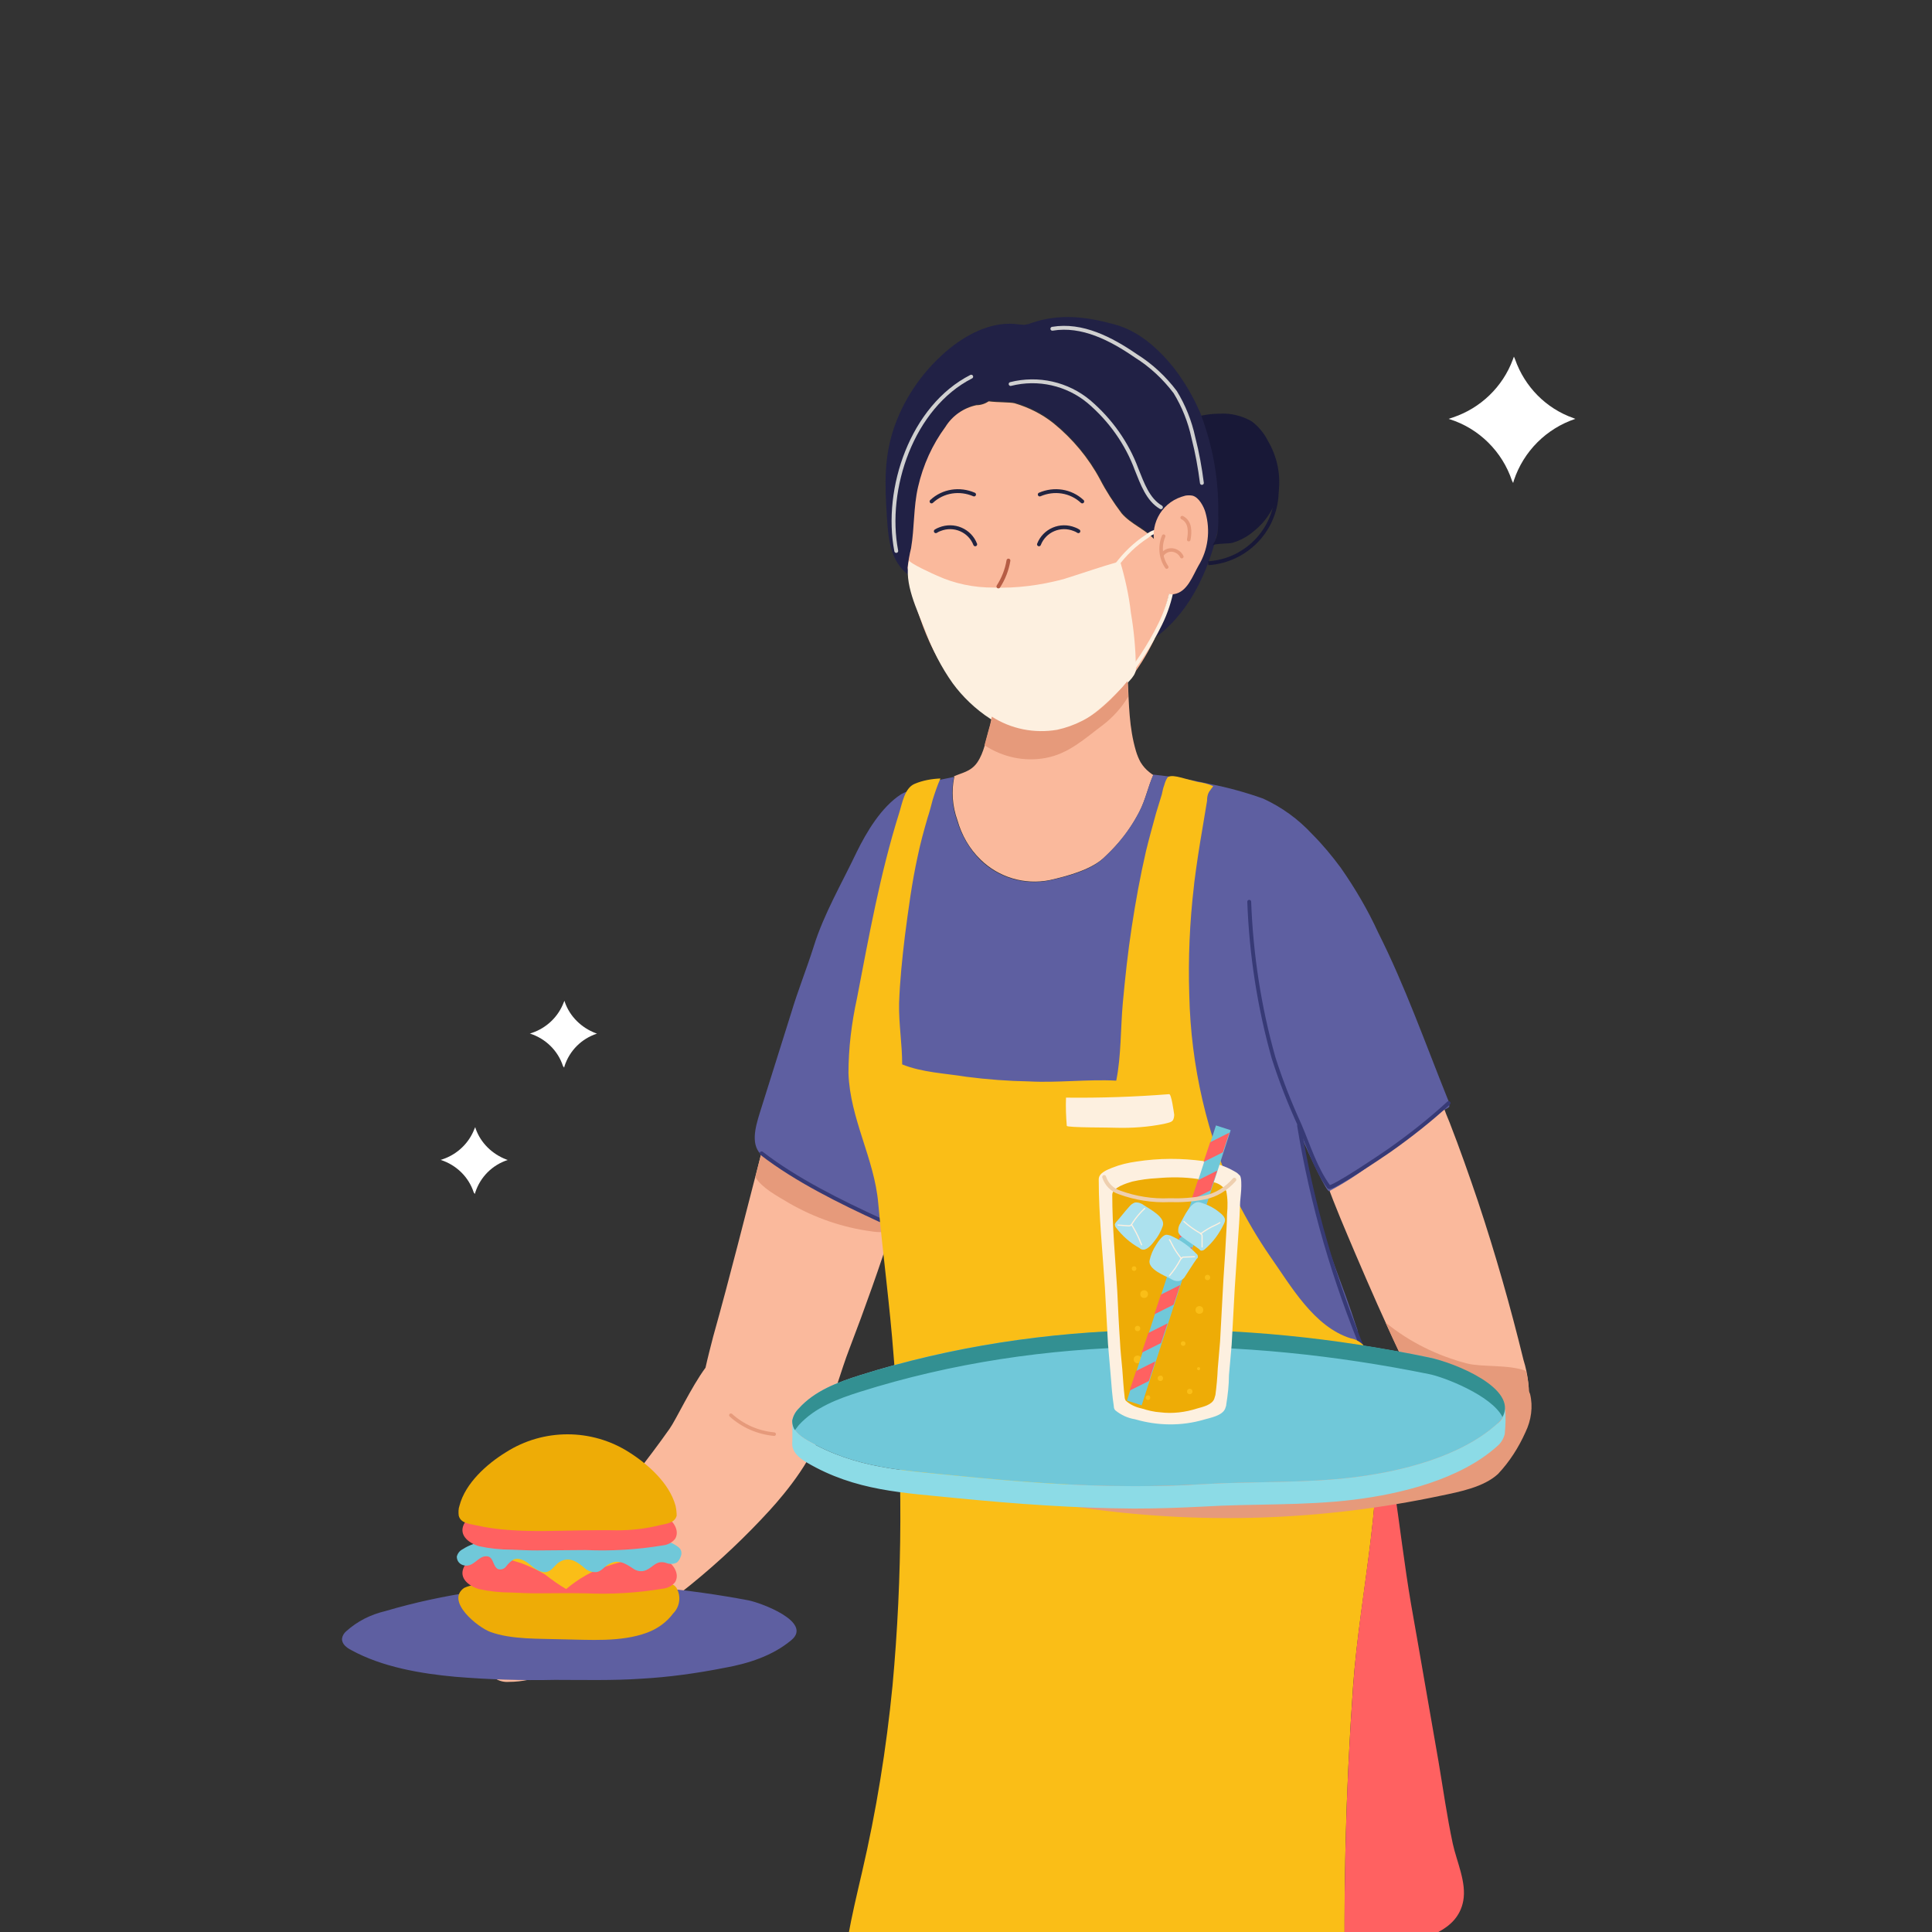 <?xml version="1.0" encoding="utf-8"?>
<!-- Generator: Adobe Illustrator 25.3.1, SVG Export Plug-In . SVG Version: 6.00 Build 0)  -->
<svg version="1.1" id="Capa_1" xmlns="http://www.w3.org/2000/svg" xmlns:xlink="http://www.w3.org/1999/xlink" x="0px" y="0px"
	 viewBox="0 0 500 500" style="enable-background:new 0 0 500 500;" xml:space="preserve">
<rect x="0" y="0" width="500" height="500" fill="#333333" stroke="none"/>
<style type="text/css">
	.st0{fill:#FAB99C;}
	.st1{fill:#212145;}
	.st2{fill:#181837;}
	.st3{fill:#5E5FA1;}
	.st4{fill:#E69A7B;}
	.st5{fill:none;stroke:#373A76;stroke-linecap:round;stroke-linejoin:round;}
	.st6{fill:#FABE17;}
	.st7{fill:#FF6161;}
	.st8{fill:none;stroke:#FDF0E0;stroke-miterlimit:10;}
	.st9{fill:#70C8D9;}
	.st10{fill:#8CDBE6;}
	.st11{fill:#339092;}
	.st12{fill:#FDF0E0;}
	.st13{fill:#EEAC06;}
	.st14{fill:#ACE1EE;}
	.st15{fill:none;stroke:#FDF0E0;stroke-width:0.3;stroke-linecap:round;stroke-miterlimit:10;}
	.st16{fill:none;stroke:#EECFAF;stroke-linecap:round;stroke-linejoin:round;}
	.st17{fill:none;stroke:#E69A7B;stroke-width:0.916;stroke-linecap:round;stroke-linejoin:round;}
	.st18{fill:none;stroke:#B65D45;stroke-linecap:round;stroke-linejoin:round;}
	.st19{fill:none;stroke:#212441;stroke-linecap:round;stroke-linejoin:round;}
	.st20{fill:none;stroke:#D0D0D0;stroke-linecap:round;stroke-linejoin:round;}
	.st21{fill:none;stroke:#181837;stroke-miterlimit:10;}
	.st22{fill:#FFFFFF;}
</style>
<g id="Enmascarar_grupo_2" transform="translate(-796 -388)">
	<g id="ilustracion" transform="translate(758.594 320.938)">
		<g id="Grupo_1586" transform="translate(83.423 109.729)">
			<g id="Grupo_1583" transform="translate(19.966)">
				<path id="Trazado_907" class="st0" d="M163.3,273.7c-7.4-3.1-14.6-6.7-21.4-11c-3.6-1.9-7.1-4-10.4-6.3
					c-0.2-0.1-0.3-0.3-0.5-0.4c-4.1,15.8-8,31.5-12.4,47.2c-0.7,2.7-1.4,5.4-2,8.1c-3.7,5-7.6,13.4-9.3,15.8
					c-5.8,8.2-12,16-18.6,23.5c-9.3,10.6-19.5,20.6-26.3,32.9c-1.5,2.7-2.6,6.6-0.1,8.3c1,0.6,2.2,0.9,3.4,0.8
					c6.9,0,13.4-3.1,19.5-6.5c1.7-0.9,3.3-1.9,5-2.9c16-9.5,30.5-21.3,43.1-35.1c4-4.4,12.1-14.1,13.6-22.4
					c2.9-6.5,4.8-13.8,6.9-19.2c4.1-10.7,7.9-21.4,11.4-32.3C164.6,274.2,163.9,274,163.3,273.7z"/>
				<path id="Trazado_910" class="st0" d="M281.1,240.5c1.5-1.5,3.1-2.8,4.9-3.9c4.7-2.8,10.3-3.4,15.5-1.7c3.5,1.2,3.7,0.1,4.5,3.6
					c0.8,3.2,1.9,6.4,3.2,9.4c2.6,6.7,5,13.5,7.3,20.3c4.5,13.5,8.4,27.2,11.8,41.1c1.2,3.8,1.6,7.7,1.3,11.6
					c-0.7,4.6-3.3,8.6-7.2,11.1c-1.5,1.1-3.4,1.6-5.2,1.5c-2.8-0.3-4.9-2.6-6.6-4.9c-5-6.6-10.5-13-14-20.4
					c-4.2-8.8-8.1-17.7-11.9-26.6c-2.5-5.9-5.1-11.9-7.3-18c-1.8-4.8-4.1-10.1-1.8-15.1C276.9,245.6,278.8,242.9,281.1,240.5z"/>
				<path id="Trazado_911" class="st1" d="M238,52.8c-4-5.1-9.2-9.8-15.5-11.5c-7.3-2-14.1-2.9-21.5-0.4c-0.6,0.3-1.3,0.4-1.9,0.5
					c-0.4,0-0.9-0.1-1.3-0.1c-6.5-1-12.9,2.1-18,6.2c-6.5,5.3-11.5,12.3-14.3,20.2c-2.7,7.7-2.5,14.8-2,22.7c0.4,5.8,0.6,12.2,6,16
					c-1.2-0.9,0.2-6.1,0.4-7.4c0.9-5.2,0.6-10.6,1.8-15.8c1.3-5.6,3.7-10.9,7.1-15.6c1.8-2.8,4.7-4.8,8-5.6c1.1,0,2.2-0.4,3.2-1
					c2.2,0.3,5.5,0.2,6.7,0.5c3.7,1.1,7.1,2.8,10.1,5.2c4.9,4,9,8.9,12,14.5c1.6,3.1,3.4,6,5.6,8.8c2.5,2.9,6.2,4.1,8.7,7
					c3,3.5,5.1,7.2,4,11.9c-0.4,2.2-1,4.4-1.7,6.5l-2.7,7c0.1-0.2,1.2-0.7,1.4-0.9c9.7-7.7,14.6-21.1,16.2-33.1
					c0.7-5.4-1.8-11.9-3.1-17.1C245.3,64.7,242.2,58.3,238,52.8z"/>
				<path id="Trazado_912" class="st2" d="M262.2,71.5c-1-2-2.4-3.7-4.2-5.1c-2.6-1.5-5.5-2.2-8.5-2c-1.6,0-3.1,0.2-4.6,0.5
					c3,8,4.5,16.4,4.4,24.9c0,2.9,0.3,6.3-1.6,8.8c0.5-0.7,4.4-0.5,5.3-0.8c2-0.6,3.9-1.6,5.5-3c3.4-2.7,5.7-6.5,6.5-10.8
					C265.4,79.6,264.4,75.3,262.2,71.5z"/>
				<path id="Trazado_913" class="st0" d="M232.6,122.6l2.7-7c0.7-2.1,1.3-4.3,1.7-6.5c1.1-4.8-1-8.4-4-11.9c-2.5-2.9-6.2-4.1-8.7-7
					c-2.1-2.8-4-5.7-5.6-8.8c-3-5.6-7.1-10.5-12-14.5c-3-2.4-6.4-4.1-10.1-5.2c-1.2-0.3-4.5-0.2-6.7-0.5c-0.9,0.6-2,1-3.2,1
					c-3.3,0.7-6.2,2.7-8,5.6c-3.4,4.6-5.8,9.9-7.1,15.6c-1.2,5.2-0.9,10.5-1.8,15.8c-0.4,1.6-0.7,3.3-0.9,5c0.1,0.8,0.3,1.6,0.4,2.4
					c0.2,1.2,0,0,0,0l0,0c2.3,11.6,6.7,22.8,14.9,31.2c6.1,6.2,14.7,10.3,23.5,8.6c4.6-1,8.8-3.2,12.3-6.4
					c5.4-4.9,9.7-10.8,12.8-17.3C232.7,122.5,232.6,122.5,232.6,122.6z"/>
				<path id="Trazado_914" class="st0" d="M181,158.3c-0.8,3.8-0.5,7.7,0.8,11.3c1.1,3.9,3.1,7.4,6,10.2c4.7,4.6,11.4,6.6,17.9,5.3
					c4.4-1,10.4-2.6,13.8-5.6c1.4-1.3,2.7-2.6,4-4.1c2.1-2.4,3.9-5.1,5.4-8c1.6-3.1,2.2-6.4,3.6-9.5c-0.4-0.2-0.7-0.5-1-0.7
					c-0.9-0.7-1.7-1.6-2.3-2.6c-0.5-0.9-0.9-1.9-1.2-2.9c-1.8-6.1-1.8-12.1-2.1-18.2c-1.8,2.2-3.7,4.3-5.9,6.2
					c-3.4,3.2-7.7,5.4-12.3,6.4c-5.9,1-11.9-0.2-16.9-3.4c-0.2,1-0.4,2-0.7,3c-0.9,3-1.4,6.4-3.2,9c-1.7,2.4-4,2.6-6.1,3.6H181z"/>
				<path id="Trazado_915" class="st3" d="M308.7,241.8c-5.8-14.4-11-29.2-18-43.1c-2.7-5.9-6-11.5-9.7-16.8c-2.3-3.1-4.7-6-7.4-8.7
					c-3.6-3.9-7.9-7-12.7-9.2c-4.5-1.6-9.2-2.9-13.9-3.8c-4.8-1.1-9.6-1.9-14.5-2.4c-1.4,3.2-2,6.5-3.7,9.7c-1.5,2.9-3.3,5.5-5.4,8
					c-1.2,1.4-2.6,2.8-4,4.1c-3.4,3.1-9.4,4.6-13.8,5.6c-6.5,1.3-13.2-0.7-17.9-5.3c-2.8-2.8-4.9-6.4-6-10.2
					c-1.3-3.6-1.6-7.6-0.8-11.3l-8.3,1.7c-0.9,0.1-1.8,0.4-2.7,0.9c-0.5,0.3-0.9,0.7-1.2,1.2c-0.5,0.2-1,0.4-1.5,0.7
					c-5.1,3.3-8.9,9.7-11.5,15c-3.8,8-8.5,16-11.1,24.4c-1.8,5.7-4.1,11.4-5.8,17.1c-2.7,8.7-5.5,17.4-8.2,26.1
					c-1.1,3.6-2.5,8.4,0.8,11c3.4,2.3,6.8,4.4,10.4,6.3c6.8,4.3,14,7.9,21.4,11c0.8,0.4,1.7,0.6,2.6,0.4c0.8-0.4,1.4-1,1.8-1.8
					c0.4-0.6,0.7-1.3,1-2c5.9,18.4,9.7,37.5,11.1,56.8c21.2-3,42.3-6,63.4-9.7c13.6-2.4,27.2-5.1,39.7-11.1c0.9-0.3,1.6-0.9,2.2-1.6
					c0.6-1.4,0.6-2.9,0-4.2c-3.3-10.4-7.7-20-10.3-30.6c-1.6-6.6-3.2-13.3-4.6-20c3.4,7.7,7.3,15.9,7.9,15.6
					c4.4-2.3,8.6-5.1,12.5-8.3l10-7.8c1.7-1.3,3.4-2.8,5.2-4c0.6-0.4,3.3-1.3,3.4-1.8C309.1,243,309,242.4,308.7,241.8z"/>
				<path id="Trazado_916" class="st4" d="M163.3,273.7c-7.4-3.1-14.6-6.7-21.4-11c-3.6-1.9-7.1-4-10.4-6.3
					c-0.2-0.1-0.3-0.3-0.5-0.4c-0.5,2-1,4-1.5,6c1.8,2.8,5.2,4.6,8.9,6.8c6.5,3.7,13.6,6.2,21.1,7.2c1.8,0.3,3.6,0.3,5.3-0.2
					c0.2-0.5,0.3-1,0.5-1.5C164.6,274.2,163.9,274,163.3,273.7z"/>
				<g id="Grupo_1558" transform="translate(36.517 78.713)">
					<g id="Grupo_1557">
						<path id="Trazado_917" class="st5" d="M220.8,112c0.5,13.7,2.6,27.3,6.3,40.4c1.9,6,4.2,11.8,6.8,17.5
							c2.3,5.4,4,11.1,7.5,15.9c0.6,0.8,14.3-8.5,15.6-9.4c5.4-3.8,10.6-7.9,15.4-12.3"/>
						<path id="Trazado_918" class="st5" d="M233.7,169.9c3.3,20.3,9.1,40.1,17,59.1"/>
						<path id="Trazado_919" class="st5" d="M94.6,177.1c8.9,6.9,20.5,12.6,30.7,17.3"/>
					</g>
				</g>
				<path id="Trazado_920" class="st6" d="M165,393.6c-1.6,16.3-4.2,32.4-7.9,48.3c-2.6,11.2-5.4,22.5-5.2,34
					c-0.1,1.8,0.3,3.6,1,5.2c1.2,1.7,2.9,3.1,4.8,3.9c23.2,12.2,50.1,13.5,75.8,12.6c20.5-0.7,49.3,6.4,48.7-23.3
					c-0.6-26.9,0.1-53.7,2-80.6c1.8-24.8,8.6-51.2,5.4-75.8c-0.4-3.4-1.5-6.9-2.1-10.4c-0.1-0.8-0.3-1.5-0.7-2.1
					c-0.9-0.9-2-1.5-3.2-1.7c-9.6-3-15.5-13.6-21-21.4c-3.1-4.5-5.9-9.3-8.4-14.2c-7.8-16.7-12-34.9-12.4-53.3
					c-0.3-9.4,0.1-18.8,1.2-28.1c0-0.3,0.1-0.7,0.1-1c0.6-4.7,1.3-9.3,2.1-13.9c0.4-2.4,0.8-4.8,1.2-7.2c0-0.8,0.1-1.6,0.5-2.3
					c0.1-0.2,1.1-1.5,1.1-1.5c-1.3-0.6-2.6-0.9-4-1.1c-1.5-0.4-3.1-0.8-4.6-1.2c-0.8-0.2-2.5-0.6-3.2,0c-0.4,0.6-0.7,1.3-0.9,2.1
					c-0.3,0.7-0.4,1.5-0.6,2.3c-0.5,1.6-1,3.2-1.5,4.9c-0.9,3.3-1.8,6.5-2.6,9.8c-1.5,6.5-2.7,13.1-3.7,19.7
					c-1,6.5-1.7,13.1-2.3,19.6c-0.6,6.6-0.4,13.7-1.7,20.1c-7.4-0.4-15.1,0.6-22.6,0.2c-5.4-0.1-10.8-0.5-16.2-1.2
					c-5.5-0.9-11.4-1.1-16.6-3.2c0-5.3-0.9-10.4-0.8-15.8c0.2-5.8,0.8-11.6,1.5-17.4c0.9-6.9,1.8-13.8,3.3-20.6
					c0.7-3.4,1.6-6.7,2.6-10.1c0.5-1.5,0.9-3.1,1.3-4.6c0.6-1.9,1.2-3.7,2-5.5c-2.3,0.1-4.6,0.5-6.7,1.4c-2.6,1.1-3.2,5.1-4,7.6
					c-4.9,15.6-7.8,31.8-10.9,47.9c-1.4,6.4-2.2,12.9-2.2,19.4c0.4,11.8,6.7,22.1,7.7,33.6c1.2,13.2,3,26.5,4,39.7
					C167.7,336.9,167.6,365.3,165,393.6z"/>
				<path id="Trazado_921" class="st7" d="M310,434.5c-1.5-7-2.5-14.2-3.7-21.3c-2.4-13.6-4.7-27.2-7.1-40.7
					c-3.4-19.9-4.9-42.1-11-61.7c0.6,2.4,1.1,4.8,1.4,7.2c3.2,24.6-3.7,51-5.4,75.8c-1.7,23.7-2.4,47.4-2.2,71.2
					c4.7-1,9.4-2.3,14-3.9c6.6-2.2,15.2-3.9,16.7-11.8C313.6,444.5,311,439.1,310,434.5z"/>
				<path id="Trazado_922" class="st8" d="M222.9,103.7c2.2-3,4.9-5.6,8-7.6c0.9-0.8,2-1.3,3.2-1.3c2.2,0.2,3.3,2.8,3.6,5
					c0.7,6.5-0.5,13.1-3.4,19s-6.5,11.3-10.8,16.2"/>
				<path id="Trazado_923" class="st0" d="M233.2,99.9c0-0.3-0.1-0.5-0.1-0.8c-1.8-5.5,1.2-11.4,6.7-13.2c0.3-0.1,0.7-0.2,1-0.3
					c0.6-0.1,1.2-0.1,1.8,0c1.7,0.4,3,2.9,3.4,4.4c1.3,4.6,0.7,9.6-1.8,13.7c-1.5,2.6-2.9,6.9-6.4,7.4c-3.6,0.5-4.2-4.8-4.4-7.3
					C233.3,102.6,233.4,101.2,233.2,99.9z"/>
				<path id="Trazado_924" class="st4" d="M309.3,314.8c-5.3,1.2-10.6,2.1-16,2.6c-15.1,0.8-30.1,3-44.8,6.5c-7.9,2-15.6,4.7-23,8.1
					c-3.9,1.6-7.7,3.5-11.3,5.7c-2.3,1.6-3.5,4.9-6.6,5.1c-1,2.4,2.4,4.2,4.9,4.5c31.4,4.7,63.4,3.7,94.5-2.9c4.8-1,11-2.2,14.7-5.6
					c3-3.2,5.3-6.8,7.1-10.8c1.5-3.1,2-6.6,1.2-9.9c-0.8-2.7-6.4-4-8.9-4.2C317.2,313.7,313.2,314,309.3,314.8z"/>
				<path id="Trazado_925" class="st4" d="M292.6,299.6c1.3,2.9,2.6,5.8,4,8.7c3.5,7.4,9,13.8,14,20.4c0.3,0.4,0.6,0.7,0.9,1.1
					c1.3,0.4,2.6,0.8,3.9,1c2.6,0.5,5.3,0.4,7.9-0.2c0.6-0.2,1.2-0.3,1.7-0.6c2.5-2.4,4.1-5.6,4.6-9c0.3-3,0.1-6-0.7-8.9
					c-4.6-1.7-11.3-0.9-15.2-1.9C306,308.2,298.7,304.6,292.6,299.6z"/>
				<g id="Grupo_1579" transform="translate(40.646 108.838)">
					<g id="Grupo_1559" transform="translate(0 27.41)">
						<path id="Trazado_926" class="st9" d="M186.8,205.7c-15.3,0-30.7-1.2-45.8-2.7c-13.8-1.4-26.1-1.8-38.8-9.2
							c-1.9-1.1-3.9-2.7-3.8-5c0.2-1.2,0.8-2.4,1.7-3.2c4.2-4.6,10.1-6.8,15.8-8.6c47.8-15.1,99-14.4,147.3-4.6
							c5,1,26.3,9.4,17.6,17.2c-9.6,8.6-24.9,12.3-37,13.8c-13,1.6-26.2,1-39.3,1.8C198.7,205.5,192.7,205.7,186.8,205.7z"/>
						<path id="Trazado_927" class="st10" d="M282.9,185.7c-0.1,1.5-0.8,3-2.1,3.9c-9.6,8.6-24.9,12.3-37,13.8
							c-13,1.6-26.2,1-39.3,1.8c-5.9,0.4-11.8,0.5-17.7,0.5c-15.3,0-30.7-1.2-45.8-2.7c-13.8-1.4-26.1-1.8-38.8-9.2
							c-1.9-1.1-3.9-2.7-3.8-5c0-0.1,0-0.2,0.1-0.4l-0.1,0.1c0,0,0.1,4.8,0,6.1c-0.1,2.3,1.9,3.9,3.8,5c12.6,7.4,25,7.8,38.8,9.2
							c15.2,1.5,30.5,2.6,45.8,2.7c5.9,0,11.8-0.2,17.7-0.5c13.1-0.8,26.3-0.2,39.3-1.8c12.1-1.5,27.4-5.2,37-13.8
							c1-0.8,1.7-2,2-3.2C283,190,283.1,187.8,282.9,185.7z"/>
						<path id="Trazado_928" class="st11" d="M100.1,189.9c4.2-4.6,10.1-6.8,15.8-8.6c47.8-15.1,99-14.4,147.3-4.6
							c3.7,0.7,16.2,5.5,19,11.1c4.1-7.3-12.1-14-19-15.4c-48.3-10.1-99.5-10.4-147.3,4.6c-5.7,1.8-11.7,4-15.8,8.6
							c-0.9,0.9-1.5,2-1.7,3.2c0,0.8,0.2,1.7,0.7,2.4C99.4,190.8,99.8,190.3,100.1,189.9z"/>
					</g>
					<g id="Grupo_1578" transform="translate(41.223 0)">
						<path id="Trazado_929" class="st12" d="M172.9,152.6c-0.3-0.3-0.6-0.6-1-0.8c-2.5-1.5-5.3-2.4-8.2-2.8
							c-5.8-0.8-11.6-0.8-17.4,0.1c-2.2,0.3-4.3,0.8-6.3,1.6c-1.2,0.5-3.5,1.3-3.5,3c0,9.3,1,18.8,1.6,28.1
							c0.3,4.9,0.5,9.7,0.8,14.6c0.2,2.7,0.5,5.4,0.7,8.1c0.2,2.7,0.4,5.3,0.8,7.9c0,0.4,0.1,0.8,0.4,1.1c1.5,1.2,3.2,2,5.1,2.3
							c5.8,1.7,12,1.8,17.8,0.1c1.7-0.5,4.7-1,5.5-2.8c0.1-0.4,0.3-0.7,0.3-1.1c0.4-2.5,0.7-5.1,0.7-7.6c0.2-2.6,0.5-5.2,0.7-7.9
							l0.8-14.6c0.3-5,0.7-10,1-14.9c0.2-2.5,0.3-5,0.4-7.5c0.1-1.4,0.3-2.7,0.3-4.1c0-0.6,0-1.3-0.1-1.9
							C173.2,153,173.1,152.7,172.9,152.6z"/>
						<path id="Trazado_930" class="st13" d="M169.5,156.7L169.5,156.7c-0.8-1.1-1.8-1.9-3.1-2.2c-1.4-0.4-2.9-0.8-4.4-0.9
							c-3.4-0.5-6.9-0.5-10.3-0.2c-2.2,0.1-4.4,0.4-6.6,0.9c-1.3,0.4-5.1,1.5-5.1,3.4c0,8.3,0.8,16.7,1.3,25c0.2,4.3,0.4,8.7,0.7,13
							c0.1,2.4,0.4,4.8,0.6,7.2c0.2,2.4,0.3,4.7,0.6,7.1c0,0.3,0.1,0.7,0.3,1c1.1,1,2.6,1.7,4.1,2c1.6,0.5,3.2,0.9,4.8,1
							c3.2,0.4,6.5,0,9.6-1c1.4-0.4,3.8-0.9,4.4-2.5c0.1-0.3,0.2-0.6,0.3-1c0.3-2.3,0.5-4.5,0.6-6.8c0.2-2.3,0.4-4.7,0.6-7l0.7-13
							c0.2-4.4,0.6-8.8,0.8-13.3c0.1-2.2,0.3-4.4,0.3-6.6C169.9,160.7,169.9,158.7,169.5,156.7z"/>
						<g id="Grupo_1561" transform="translate(4.447 18.907)">
							<g id="Grupo_1560">
								<circle id="Elipse_1" class="st6" cx="143.8" cy="164.5" r="1"/>
								<circle id="Elipse_2" class="st6" cx="149.6" cy="168.4" r="0.4"/>
								<circle id="Elipse_3" class="st6" cx="157.9" cy="183.8" r="0.4"/>
								<circle id="Elipse_4" class="st6" cx="158.1" cy="168.6" r="1"/>
								<circle id="Elipse_5" class="st6" cx="142.1" cy="181.4" r="1"/>
								<path id="Trazado_931" class="st6" d="M160.9,160.2c0,0.4-0.3,0.7-0.7,0.7s-0.7-0.3-0.7-0.7s0.3-0.7,0.7-0.7
									C160.6,159.5,160.9,159.8,160.9,160.2z"/>
								<circle id="Elipse_6" class="st6" cx="142.1" cy="173.4" r="0.7"/>
								<path id="Trazado_932" class="st6" d="M148.7,186.3c0,0.4-0.3,0.7-0.7,0.7s-0.7-0.3-0.7-0.7s0.3-0.7,0.7-0.7
									C148.4,185.5,148.7,185.9,148.7,186.3L148.7,186.3z"/>
								<circle id="Elipse_7" class="st6" cx="155.6" cy="189.7" r="0.7"/>
								<circle id="Elipse_8" class="st6" cx="153.9" cy="177.3" r="0.6"/>
								<circle id="Elipse_9" class="st6" cx="144.8" cy="191.3" r="0.6"/>
								<circle id="Elipse_10" class="st6" cx="141.2" cy="157.9" r="0.6"/>
							</g>
						</g>
						<g id="Grupo_1571" transform="translate(3.742 0)">
							
								<rect id="Rectángulo_265" x="115.9" y="174" transform="matrix(0.308 -0.952 0.952 0.308 -61.287 267.708)" class="st9" width="74.8" height="4"/>
							<g id="Grupo_1570" transform="translate(0.426 0.912)">
								<g id="Grupo_1569">
									<g id="Grupo_1562" transform="translate(3.319 20.525)">
										<path id="Trazado_933" class="st7" d="M145.1,162.1l-1.7,5.1l5-2.5l1.7-5.1L145.1,162.1z"/>
									</g>
									<g id="Grupo_1563" transform="translate(1.66 25.656)">
										<path id="Trazado_934" class="st7" d="M143.5,166.9l-1.7,5.1l5-2.5l1.7-5.1L143.5,166.9z"/>
									</g>
									<g id="Grupo_1564" transform="translate(0 30.788)">
										<path id="Trazado_935" class="st7" d="M147,169.1l-5,2.5l-1.7,5.1l5-2.5L147,169.1z"/>
									</g>
									<g id="Grupo_1565" transform="translate(9.958)">
										<path id="Trazado_936" class="st7" d="M151.2,143.2l-1.7,5.1l5-2.5l1.7-5.1L151.2,143.2z"/>
									</g>
									<g id="Grupo_1566" transform="translate(8.299 5.131)">
										<path id="Trazado_937" class="st7" d="M149.7,147.9L148,153l5-2.5l1.7-5.1L149.7,147.9z"/>
									</g>
									<g id="Grupo_1567" transform="translate(4.979 15.394)">
										<path id="Trazado_938" class="st7" d="M146.6,157.4l-1.7,5.1l5-2.5l1.7-5.1L146.6,157.4z"/>
									</g>
									<g id="Grupo_1568" transform="translate(6.639 10.263)">
										<path id="Trazado_939" class="st7" d="M148.1,152.7l-1.7,5.1l5-2.5l1.7-5.1L148.1,152.7z"/>
									</g>
								</g>
							</g>
						</g>
						<g id="Grupo_1573" transform="translate(2.169 10.302)">
							<path id="Trazado_940" class="st14" d="M146,150.1c1.5,1,5.7,3.1,4.9,5.4c-0.5,1.4-1.2,2.7-2.1,3.8c-0.6,0.8-1.8,2.3-2.9,2.3
								c-0.4,0-0.7-0.1-1-0.4c-2.4-1.3-4.5-3.2-6.1-5.3c-0.2-0.2-0.3-0.6-0.3-0.9c0.1-0.2,0.2-0.4,0.3-0.5c1.2-1.3,2.2-2.7,3.4-4
								c0.4-0.5,0.9-0.9,1.5-1.1C144.5,149.3,145.4,149.6,146,150.1z"/>
							<g id="Grupo_1572" transform="translate(0.432 0.841)">
								<path id="Trazado_941" class="st15" d="M138.9,154.4l2.6,0.2c0.1,0,0.3,0,0.4,0c0.3-0.1,0.6-0.4,0.7-0.7
									c0.9-1.4,2-2.7,3.2-3.8"/>
								<path id="Trazado_942" class="st15" d="M142.4,154.3c0.8,1.3,1.5,2.6,2.1,4c0.1,0.4,0.3,0.8,0.5,1.2"/>
							</g>
						</g>
						<g id="Grupo_1575" transform="translate(10.685 10.26)">
							<path id="Trazado_943" class="st14" d="M147,154.7c0.9-1.5,2.7-5.9,5-5.3c1.4,0.4,2.8,1,4,1.8c0.8,0.6,2.4,1.6,2.5,2.7
								c0,0.4-0.1,0.7-0.3,1.1c-1.2,2.5-2.8,4.7-4.9,6.5c-0.2,0.2-0.5,0.4-0.9,0.4c-0.2,0-0.4-0.1-0.5-0.3c-1.4-1.1-2.9-2-4.3-3.1
								c-0.5-0.3-1-0.8-1.2-1.4C146.3,156.2,146.5,155.4,147,154.7z"/>
							<g id="Grupo_1574" transform="translate(0.76 2.66)">
								<path id="Trazado_944" class="st15" d="M151.8,158.3c0-0.9,0-1.7,0-2.6c0-0.1,0-0.3,0-0.4c-0.1-0.3-0.4-0.6-0.7-0.7
									c-1.4-0.8-2.8-1.8-4-2.9"/>
								<path id="Trazado_945" class="st15" d="M151.4,154.9c1.2-0.9,2.5-1.7,3.9-2.3c0.4-0.2,0.8-0.4,1.1-0.6"/>
							</g>
						</g>
						<g id="Grupo_1577" transform="translate(6.864 14.652)">
							<path id="Trazado_946" class="st14" d="M148.3,164.8c-1.6-0.8-6-2.5-5.5-4.8c0.3-1.4,0.9-2.8,1.7-4c0.5-0.8,1.6-2.5,2.6-2.6
								c0.4,0,0.7,0.1,1.1,0.2c2.5,1.1,4.8,2.7,6.7,4.7c0.3,0.2,0.4,0.5,0.4,0.8c0,0.2-0.1,0.4-0.3,0.5c-1,1.4-1.9,2.9-2.9,4.4
								c-0.3,0.6-0.8,1-1.4,1.3C149.9,165.5,149,165.3,148.3,164.8z"/>
							<g id="Grupo_1576" transform="translate(2.644 0.679)">
								<path id="Trazado_947" class="st15" d="M151.8,158.4l-2.6,0.1c-0.1,0-0.3,0-0.4,0c-0.3,0.2-0.6,0.4-0.7,0.7
									c-0.8,1.5-1.7,2.8-2.8,4.1"/>
								<path id="Trazado_948" class="st15" d="M148.4,158.9c-1-1.2-1.8-2.4-2.5-3.8c-0.2-0.4-0.4-0.8-0.6-1.1"/>
							</g>
						</g>
						<path id="Trazado_949" class="st16" d="M137.9,153.1c0.6,1.9,2.1,3.4,4,4c4.1,1.5,8.5,2.2,12.9,2c3,0.1,6.1-0.1,9.1-0.7
							c3-0.6,5.7-2.3,7.7-4.6"/>
					</g>
				</g>
				<path id="Trazado_950" class="st12" d="M223.9,102.6c1.3,4.4,2.3,8.9,2.8,13.4c0.8,4.6,1.2,9.3,1.3,14c0,0.5,0,1-0.2,1.4
					c-0.7,1.9-3.5,3.9-4.9,5.4c-2.1,2.2-4.3,4.1-6.7,5.9c-3.9,2.9-8.5,4.6-13.4,4.8c-8.6,0-17.3-6.6-22.2-13.3
					c-3-4.2-5.3-8.8-7.1-13.6c-2.1-5.4-5.7-12.4-4.2-18.3c-0.2,0.7,6.5,3.7,7.2,4c4.6,2.1,9.5,3.1,14.6,3.1
					c6.1,0.2,12.2-0.6,18.2-2.2C214.1,105.7,218.9,104,223.9,102.6z"/>
				<path id="Trazado_951" class="st12" d="M237.6,247.2c-0.4,0.6-1.2,0.7-2.4,1c-4,0.8-8.1,1.1-12.2,1c-1-0.1-12.9,0-12.9-0.5
					c-0.2-2.4-0.3-4.9-0.2-7.3c8.9,0.1,17.8-0.2,26.7-0.9c0.6,0,1.2,4.7,1.3,5.3C237.9,246.3,237.8,246.8,237.6,247.2z"/>
				<g id="Grupo_1580" transform="translate(32.366 26.989)">
					<path id="Trazado_952" class="st17" d="M202.8,69.1c-1.1,2.6-0.8,5.7,0.8,8"/>
					<path id="Trazado_953" class="st17" d="M202.5,73.8c1-1.3,2.8-1.5,4.1-0.5c0.4,0.3,0.7,0.7,0.9,1.1"/>
					<path id="Trazado_954" class="st17" d="M207.6,64.3c1,0.5,1.6,1.4,1.8,2.5s0.1,2.1-0.1,3.2"/>
					<path id="Trazado_955" class="st17" d="M90.8,296.6c3.1,2.8,7,4.5,11.2,4.9"/>
				</g>
				<g id="Grupo_1581" transform="translate(59.403 23.408)">
					<path id="Trazado_958" class="st18" d="M133,85.7c1.3-2,2.2-4.3,2.6-6.7"/>
					<path id="Trazado_959" class="st19" d="M143.7,61.9c3.7-1.6,8-1,11,1.8"/>
					<path id="Trazado_960" class="st19" d="M126.7,61.9c-3.7-1.6-8-1-11,1.8"/>
					<path id="Trazado_961" class="st19" d="M143.5,74.8c1.4-3.6,5.5-5.4,9.2-3.9c0.3,0.1,0.7,0.3,1,0.5"/>
					<path id="Trazado_962" class="st19" d="M127,74.8c-1.4-3.6-5.5-5.4-9.2-3.9c-0.3,0.1-0.7,0.3-1,0.5"/>
				</g>
				<g id="Grupo_1582" transform="translate(54.266 1.414)">
					<path id="Trazado_963" class="st20" d="M141.3,55.3c7.1-1.8,14.7-0.1,20.3,4.6c5.5,4.7,9.8,10.7,12.3,17.5
						c1.5,3.7,2.9,7.8,6.3,9.8"/>
					<path id="Trazado_964" class="st20" d="M152.1,41c7.7-1.3,15.2,2.6,21.6,7c4,2.5,7.4,5.7,10.2,9.4c2.2,3.6,3.8,7.6,4.7,11.8
						c1,3.9,1.7,7.8,2.2,11.7"/>
					<path id="Trazado_965" class="st20" d="M111.7,98.5c-3.1-16.1,4.1-37.3,19.4-45.1"/>
				</g>
				<path id="Trazado_966" class="st4" d="M219.9,139.8c-3.4,3.2-7.7,5.4-12.3,6.4c-5.9,1-11.9-0.2-16.9-3.4c-0.2,1-0.4,2-0.7,3
					c-0.4,1.4-0.8,2.9-1.2,4.4c4.7,3.1,10.3,4.3,15.8,3.3c6-1.1,10.1-5,14.8-8.5c2.6-2,4.9-4.5,6.6-7.4c-0.1-1.3-0.1-2.7-0.2-4
					C224,135.8,222.1,137.9,219.9,139.8z"/>
				<path id="Trazado_967" class="st21" d="M246.7,103.1c10.5-0.7,18.4-9.7,17.7-20.1c-0.2-2.8-1-5.5-2.3-8c-1-2.3-3-3.9-5.4-4.5"/>
			</g>
			<g id="Grupo_1585" transform="translate(0 150.382)">
				<path id="Trazado_968" class="st3" d="M97.6,241.7c-8.6,0.2-17.2-0.1-25.8-0.8c-8.8-0.8-18.9-2.5-26.9-6.9
					c-1.2-0.6-2.5-1.6-2.4-3c0.1-0.7,0.5-1.4,1.1-1.9c2.9-2.6,6.3-4.3,10.1-5.2c30.5-9,63.1-8.6,93.9-2.8
					c3.2,0.6,16.8,5.6,11.2,10.3c-4.9,4.1-11.2,6.1-17.4,7.2c-7.1,1.4-14.3,2.4-21.5,2.8C112.8,241.9,104.6,241.7,97.6,241.7z"/>
				<g id="Grupo_1584" transform="translate(15.403)">
					<path id="Trazado_969" class="st13" d="M113.5,217.7c-1.2-1.6-3.5-0.6-5.2-0.5c-2.5,0.1-5,0.1-7.5,0.1
						c-4.9-0.1-9.9,0.1-14.8-0.1c-4.8-0.2-9.7,0-14.5,0.1c-2.4,0-4.9,0-7.3-0.1c-1.9-0.3-3.8-0.1-5.5,0.7
						c-4.9,3.4,3.5,10.2,6.8,11.4c5.5,2,12.6,1.7,18.4,1.9c7.2,0.1,15.3,0.8,22.1-1.7c2.7-1,5.1-2.7,6.8-5c1.7-1.7,2.1-4.4,0.9-6.5
						C113.7,217.9,113.6,217.8,113.5,217.7z"/>
					<path id="Trazado_970" class="st7" d="M77.6,219.3c-2.2,0-4.4-0.1-6.6-0.2c-2.9,0-5.7-0.3-8.5-0.9c-2.9-0.9-5.6-3.2-3.5-6.3
						c1-1.3,2.4-2.1,4-2.3c4.2-0.6,8.4-0.7,12.7-0.5c7.8,0.2,15.5-0.3,23.2,0.1l5.2,0.3c2.4-0.2,4.8,0.3,7,1.3
						c1.9,1.1,3.4,3.6,2.2,5.6c-0.8,1-2,1.6-3.2,1.7c-6.6,1.1-13.3,1.5-20,1.2C85.7,219.2,81.7,219.3,77.6,219.3z"/>
					<path id="Trazado_971" class="st6" d="M89.8,206.5c-5.3,0.1-10.6,0.3-15.9,0.8c-2,0.2-4,0.2-6,0.4c-2,0.3-3.9,1-5.6,2.1
						c1.9-0.3,3.8-0.2,5.6,0.1c1.9,0.5,3.7,1,5.6,1.6c2.1,0.8,4.2,1.8,6.1,2.9c1.8,1.4,3.6,2.7,5.5,3.8c3.1-2.6,6.6-4.7,10.5-5.9
						c2.3-0.8,4.7-1.4,7.1-1.9c1.2-0.3,2.4-0.6,3.7-0.7c1,0,2,0.4,3.1,0.1c0-0.1-0.1-0.3-0.2-0.3c-1-0.7-2.2-1.2-3.5-1.3
						C100.6,207.2,95.2,206.6,89.8,206.5z"/>
					<path id="Trazado_972" class="st9" d="M109.2,205.4c-0.2,0-0.4-0.1-0.6-0.1c-8.9-1.5-18-2.1-27-1.8c-4,0-8,0.5-12,1.3
						c-3.8,0.9-7.8,0.8-11.3,3.1c-0.8,0.4-1.3,1.1-1.5,1.9c0,1.2,0.8,2.1,2,2.3c2.4,0.4,3.5-2.4,5.6-2.4c2,0,1.6,2.5,3,3.3
						c0.8,0.3,1.7,0,2.2-0.7s1.1-1.2,1.8-1.7c1.5-0.7,3.2,0.3,4.5,1.4c1.3,1.1,2.9,2.2,4.4,1.7c1.2-0.4,1.9-1.7,2.9-2.4
						c2.6-1.7,4.7-0.2,6.6,1.4c0.8,0.8,2,1.2,3.2,1.1c1.2-0.2,1.9-1.3,2.9-1.9c2.5-1.6,4.4-0.4,6.4,0.9c1,0.8,2.4,1,3.5,0.5
						c2-0.9,2.6-2.6,5.1-1.9c0.9,0.4,2,0.4,2.9-0.1c0.4-0.4,0.7-0.8,0.9-1.4c0.2-0.4,0.3-0.9,0.2-1.4c-0.1-0.5-0.4-0.9-0.8-1.2
						C112.8,206.3,111,205.6,109.2,205.4z"/>
					<path id="Trazado_973" class="st7" d="M77.6,208.2c-2.2,0-4.4-0.1-6.6-0.2c-2.9,0-5.7-0.3-8.5-0.9c-2.9-0.9-5.6-3.2-3.5-6.3
						c1-1.3,2.4-2.1,4-2.3c4.2-0.6,8.4-0.7,12.7-0.5c7.8,0.2,15.5-0.3,23.2,0.1l5.2,0.2c2.4-0.2,4.8,0.3,7,1.3
						c1.9,1.1,3.4,3.6,2.2,5.6c-0.8,1-2,1.6-3.2,1.7c-6.6,1.1-13.3,1.5-20,1.2C85.7,208.1,81.7,208.2,77.6,208.2z"/>
					<path id="Trazado_974" class="st13" d="M113.4,196.6c-1.6-5.8-7.1-10.7-12-13.8c-9.7-6.2-22.2-6.2-31.9,0
						c-4.9,3-10.5,8-12,13.8c-0.3,0.8-0.3,1.8-0.2,2.6c0.5,2,2.8,2.1,4.5,2.5c2.7,0.6,5.5,1,8.3,1.2c6.4,0.5,12.8,0.2,19.2,0.1
						c3,0,5.9-0.1,8.9,0c3.7,0,7.4-0.4,11-1.3c1.6-0.4,4-0.5,4.5-2.5C113.7,198.4,113.6,197.5,113.4,196.6z"/>
				</g>
			</g>
		</g>
	</g>
</g>
<path id="estrella-1_2_" class="st22" d="M122.9,309l0.1-0.4c1.3-4,4.4-7.1,8.4-8.4l0,0l-0.3-0.1c-3.7-1.4-6.7-4.3-8-8l-0.1-0.4
	l-0.2,0.4c-1.4,3.7-4.4,6.6-8.2,7.9l-0.6,0.2h0.1c4,1.3,7.2,4.4,8.5,8.4L122.9,309z"/>
<path id="estrella-2_2_" class="st22" d="M391.6,125l0.2-0.7c2.5-7.5,8.4-13.4,15.9-15.9l0,0l-0.5-0.2c-7.1-2.5-12.6-8.1-15.1-15.2
	l-0.3-0.7l-0.3,0.8c-2.6,7-8.3,12.5-15.4,14.9l-1.2,0.4l0.3,0.1c7.6,2.4,13.6,8.4,16.1,15.9L391.6,125z"/>
<path id="estrella-1-2_1_" class="st22" d="M146,276.3l0.1-0.4c1.3-4,4.4-7.1,8.4-8.4l0,0l-0.3-0.1c-3.7-1.4-6.7-4.3-8-8l-0.1-0.4
	l-0.2,0.4c-1.4,3.7-4.4,6.6-8.2,7.9l-0.6,0.2h0.1c4,1.3,7.2,4.4,8.5,8.4L146,276.3z"/>
</svg>
